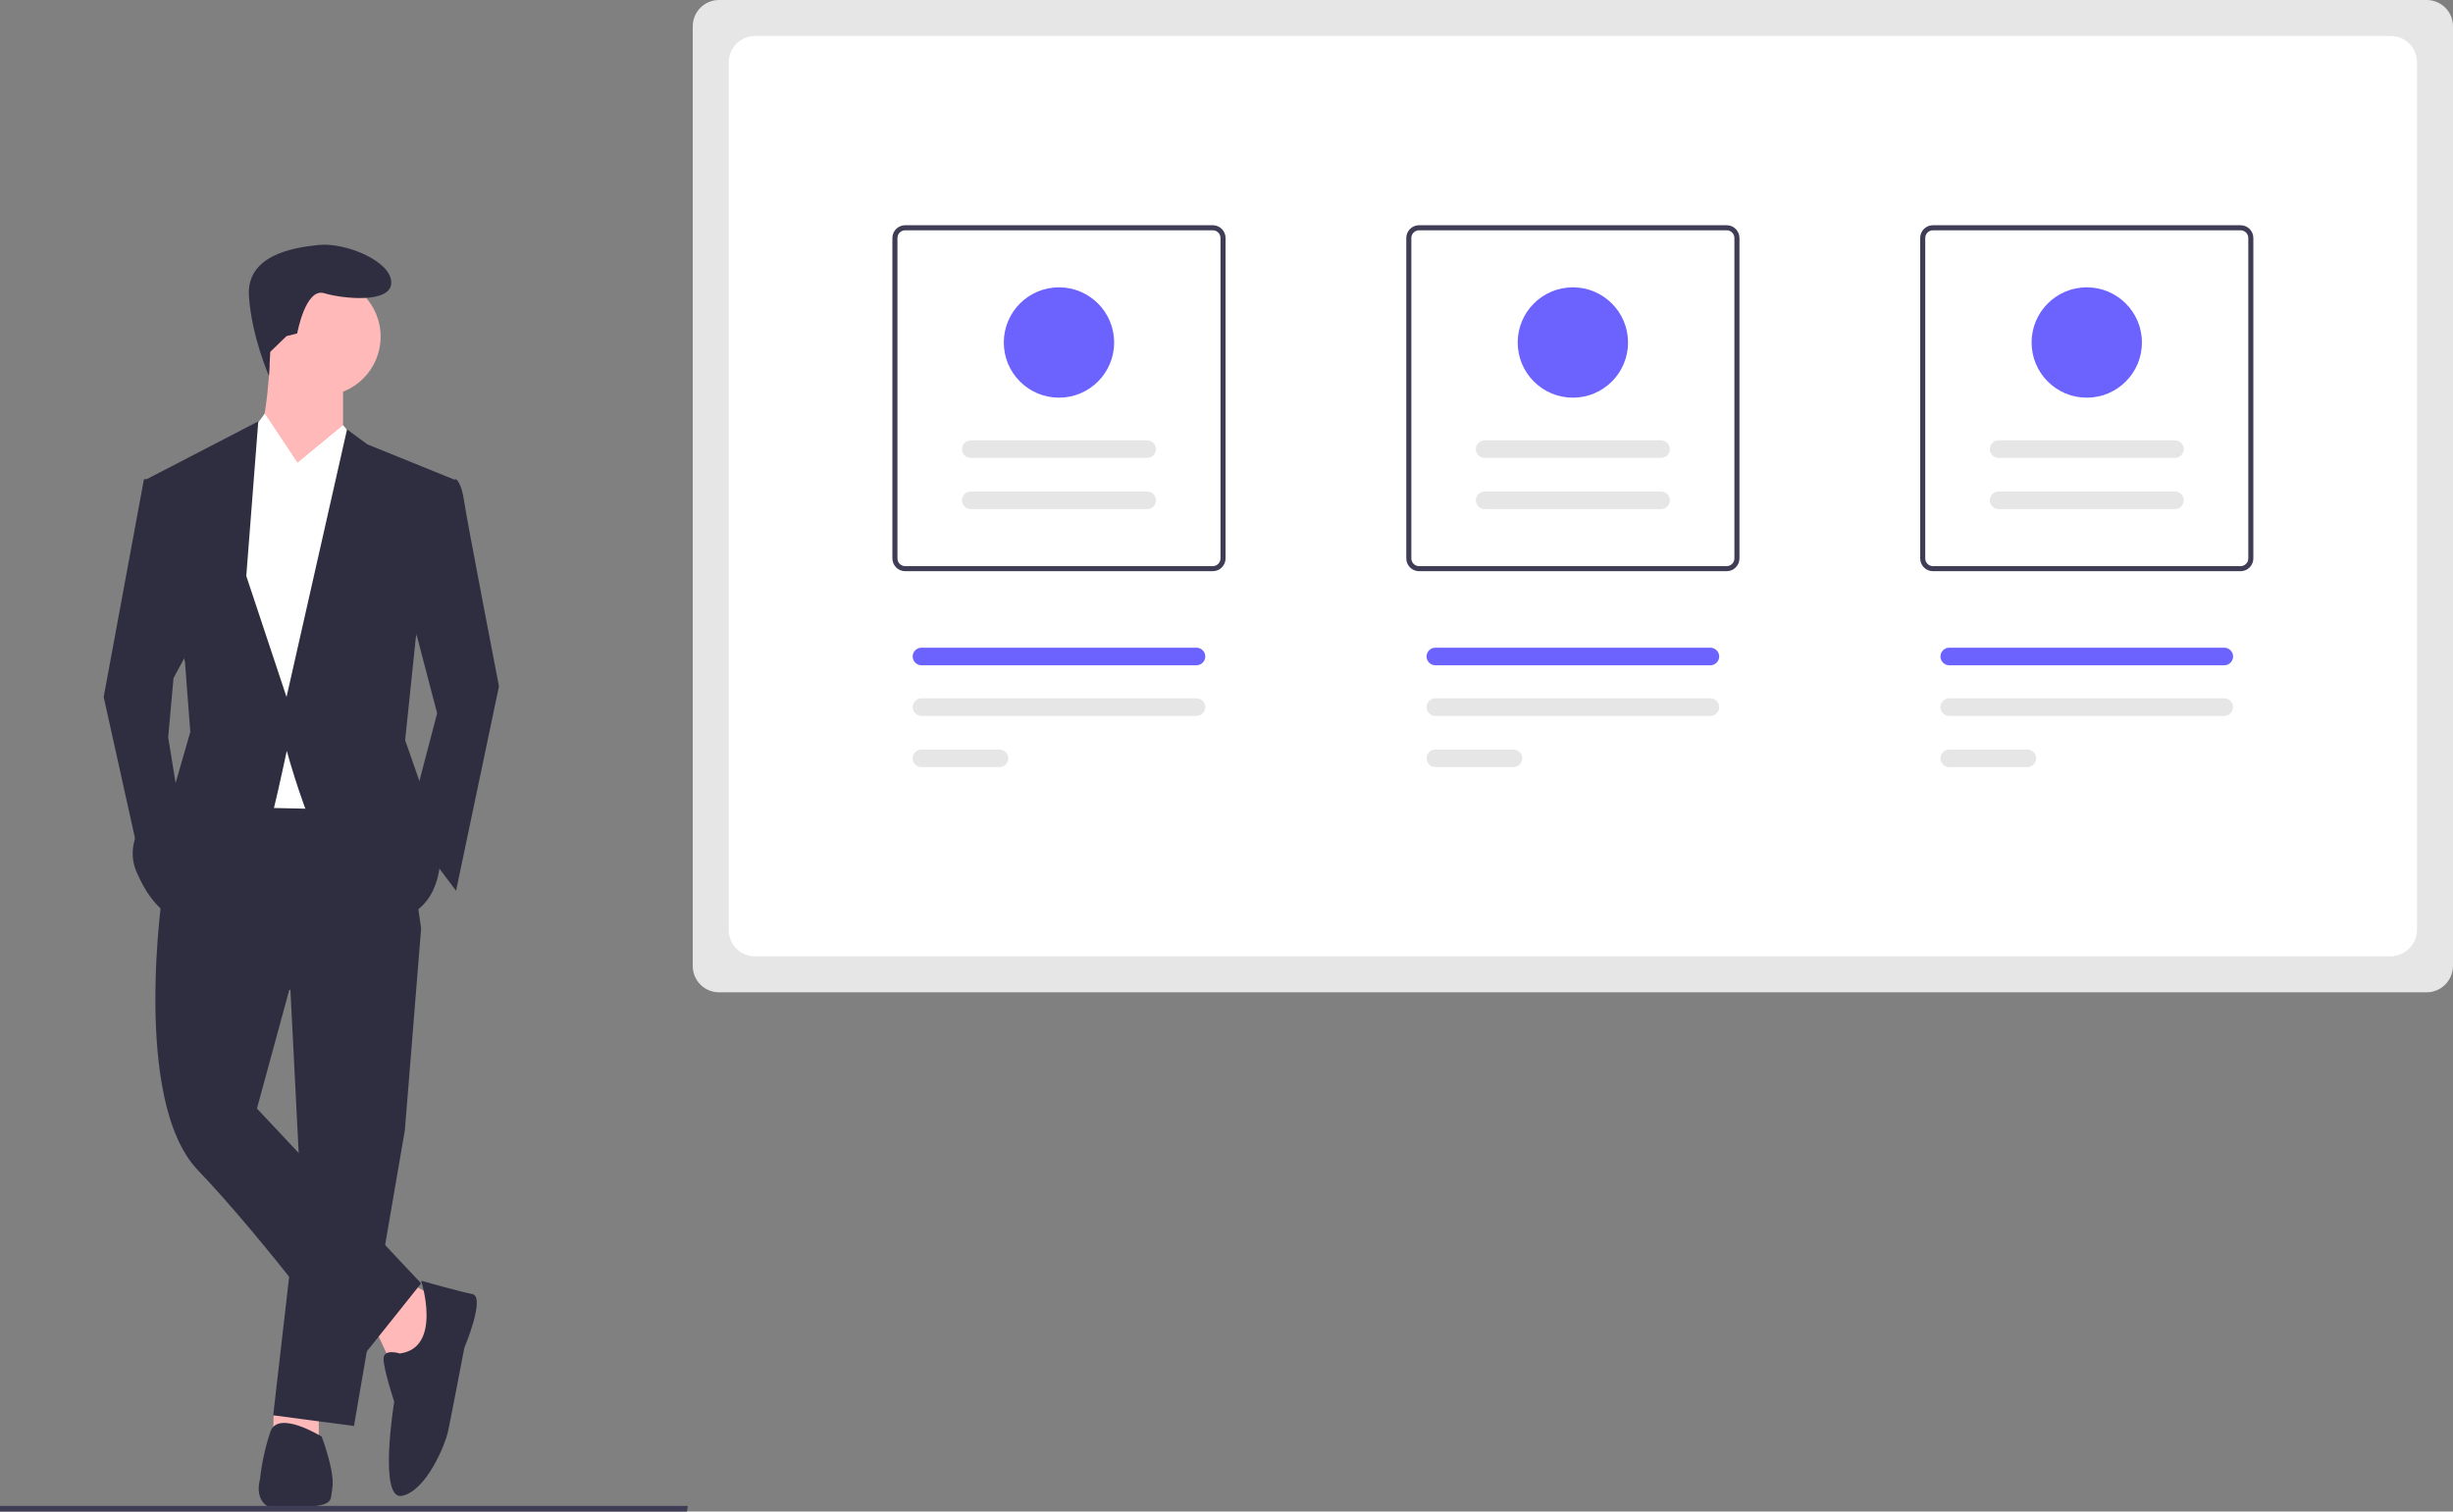<?xml version="1.0" encoding="utf-8"?>
<!-- Generator: Adobe Illustrator 24.1.3, SVG Export Plug-In . SVG Version: 6.00 Build 0)  -->
<svg version="1.1" id="fbe6a470-e545-4a3c-ab88-8fc38f19e601"
	 xmlns="http://www.w3.org/2000/svg" xmlns:xlink="http://www.w3.org/1999/xlink" x="0px" y="0px" width="920.3px" height="567.1px"
	 viewBox="0 0 920.3 567.1" style="enable-background:new 0 0 920.3 567.1;" xml:space="preserve">
<rect x="0" y="0" width="920.3" height="567.1" fill="#808080" stroke="none"/>
<style type="text/css">
	.st0{fill:#E6E6E6;}
	.st1{fill:#FFFFFF;}
	.st2{fill:#3F3D56;}
	.st3{fill:#6C63FF;}
	.st4{fill:#FFB9B9;}
	.st5{fill:#2F2E41;}
</style>
<path class="st0" d="M910.4,372.3H269.8c-5.5,0-9.9-4.4-9.9-9.9V9.9c0-5.5,4.4-9.9,9.9-9.9h640.6c5.5,0,9.9,4.4,9.9,9.9v352.4
	C920.3,367.8,915.9,372.3,910.4,372.3z"/>
<path class="st1" d="M896.9,358.8H283.3c-5.5,0-9.9-4.4-9.9-9.9V23.4c0-5.5,4.4-9.9,9.9-9.9h613.6c5.5,0,9.9,4.4,9.9,9.9v325.4
	C906.8,354.3,902.3,358.7,896.9,358.8z"/>
<path class="st2" d="M455,214.3H339.6c-2.7,0-4.8-2.2-4.8-4.8V89.3c0-2.7,2.2-4.8,4.8-4.8H455c2.7,0,4.8,2.2,4.8,4.8v120.2
	C459.8,212.1,457.7,214.3,455,214.3z M339.6,86.4c-1.6,0-2.9,1.3-2.9,2.9v120.2c0,1.6,1.3,2.9,2.9,2.9H455c1.6,0,2.9-1.3,2.9-2.9
	V89.3c0-1.6-1.3-2.9-2.9-2.9H339.6z"/>
<path class="st2" d="M647.8,214.3H532.4c-2.7,0-4.8-2.2-4.8-4.8V89.3c0-2.7,2.2-4.8,4.8-4.8h115.4c2.7,0,4.8,2.2,4.8,4.8v120.2
	C652.6,212.1,650.5,214.3,647.8,214.3z M532.4,86.4c-1.6,0-2.9,1.3-2.9,2.9v120.2c0,1.6,1.3,2.9,2.9,2.9h115.4
	c1.6,0,2.9-1.3,2.9-2.9V89.3c0-1.6-1.3-2.9-2.9-2.9H532.4z"/>
<path class="st2" d="M840.6,214.3H725.2c-2.7,0-4.8-2.2-4.8-4.8V89.3c0-2.7,2.2-4.8,4.8-4.8h115.4c2.7,0,4.8,2.2,4.8,4.8v120.2
	C845.4,212.1,843.3,214.3,840.6,214.3z M725.2,86.4c-1.6,0-2.9,1.3-2.9,2.9v120.2c0,1.6,1.3,2.9,2.9,2.9h115.4
	c1.6,0,2.9-1.3,2.9-2.9V89.3c0-1.6-1.3-2.9-2.9-2.9H725.2z"/>
<path class="st0" d="M375,287.8c1.8,0,3.3-1.5,3.3-3.3c0-1.8-1.5-3.3-3.3-3.3c0,0,0,0,0,0h-29.3c-1.8,0-3.3,1.5-3.3,3.3
	c0,1.8,1.5,3.3,3.3,3.3l0,0H375z"/>
<path class="st0" d="M448.9,268.6c1.8,0,3.3-1.5,3.3-3.3c0-1.8-1.5-3.3-3.3-3.3c0,0,0,0,0,0H345.7c-1.8,0-3.3,1.5-3.3,3.3
	c0,1.8,1.5,3.3,3.3,3.3H448.9z"/>
<path class="st0" d="M567.8,287.8c1.8,0,3.3-1.5,3.3-3.3c0-1.8-1.5-3.3-3.3-3.3h-29.3c-1.8,0-3.3,1.5-3.3,3.3c0,1.8,1.5,3.3,3.3,3.3
	H567.8z"/>
<path class="st0" d="M641.7,268.6c1.8,0,3.3-1.5,3.3-3.3c0-1.8-1.5-3.3-3.3-3.3H538.5c-1.8,0-3.3,1.5-3.3,3.3c0,1.8,1.5,3.3,3.3,3.3
	H641.7z"/>
<path class="st0" d="M760.6,287.8c1.8,0,3.3-1.5,3.3-3.3c0-1.8-1.5-3.3-3.3-3.3h-29.3c-1.8,0-3.3,1.5-3.3,3.3c0,1.8,1.5,3.3,3.3,3.3
	c0,0,0,0,0,0H760.6z"/>
<path class="st0" d="M834.5,268.6c1.8,0,3.3-1.5,3.3-3.3c0-1.8-1.5-3.3-3.3-3.3H731.3c-1.8,0-3.3,1.5-3.3,3.3c0,1.8,1.5,3.3,3.3,3.3
	c0,0,0,0,0,0H834.5z"/>
<path class="st3" d="M448.9,249.6c1.8,0,3.3-1.5,3.3-3.3s-1.5-3.3-3.3-3.3c0,0,0,0,0,0H345.7c-1.8,0-3.3,1.5-3.3,3.3
	s1.5,3.3,3.3,3.3l0,0H448.9z"/>
<path class="st3" d="M641.7,249.6c1.8,0,3.3-1.5,3.3-3.3c0-1.8-1.5-3.3-3.3-3.3H538.5c-1.8,0-3.3,1.5-3.3,3.3s1.5,3.3,3.3,3.3H641.7
	z"/>
<path class="st3" d="M834.5,249.6c1.8,0,3.3-1.5,3.3-3.3s-1.5-3.3-3.3-3.3H731.3c-1.8,0-3.3,1.5-3.3,3.3c0,1.8,1.5,3.3,3.3,3.3
	c0,0,0,0,0,0H834.5z"/>
<path class="st0" d="M430.4,191c1.8,0,3.3-1.5,3.3-3.3c0-1.8-1.5-3.3-3.3-3.3h-66.2c-1.8,0-3.3,1.5-3.3,3.3s1.5,3.3,3.3,3.3
	c0,0,0,0,0,0H430.4z"/>
<path class="st0" d="M430.4,171.8c1.8,0,3.3-1.5,3.3-3.3c0-1.8-1.5-3.3-3.3-3.3h-66.2c-1.8,0-3.3,1.5-3.3,3.3s1.5,3.3,3.3,3.3
	c0,0,0,0,0,0H430.4z"/>
<circle class="st3" cx="397.3" cy="128.5" r="20.7"/>
<path class="st0" d="M623.2,191c1.8,0,3.3-1.5,3.3-3.3c0-1.8-1.5-3.3-3.3-3.3H557c-1.8,0-3.3,1.5-3.3,3.3c0,1.8,1.5,3.3,3.3,3.3
	H623.2z"/>
<path class="st0" d="M623.2,171.8c1.8,0,3.3-1.5,3.3-3.3c0-1.8-1.5-3.3-3.3-3.3H557c-1.8,0-3.3,1.5-3.3,3.3c0,1.8,1.5,3.3,3.3,3.3
	H623.2z"/>
<circle class="st3" cx="590.1" cy="128.5" r="20.7"/>
<path class="st0" d="M816,191c1.8,0,3.3-1.5,3.3-3.3s-1.5-3.3-3.3-3.3c0,0,0,0,0,0h-66.2c-1.8,0-3.3,1.5-3.3,3.3
	c0,1.8,1.5,3.3,3.3,3.3H816z"/>
<path class="st0" d="M816,171.8c1.8,0,3.3-1.5,3.3-3.3s-1.5-3.3-3.3-3.3c0,0,0,0,0,0h-66.2c-1.8,0-3.3,1.5-3.3,3.3
	c0,1.8,1.5,3.3,3.3,3.3H816z"/>
<circle class="st3" cx="782.9" cy="128.5" r="20.7"/>
<polygon class="st4" points="153.9,481.5 165.1,487.6 158,510.8 146.9,511.8 140.8,498.7 "/>
<polygon class="st4" points="119.6,527.9 119.6,539 102.5,538 102.7,528.9 "/>
<polygon class="st5" points="158,348.3 151.9,424 132.8,535 102.5,531 112.6,443.2 108.5,362.4 "/>
<path class="st5" d="M77.2,291.8l72.7,1l8.1,55.5l-49.5,23.2l-12.1,44.4l61.6,65.6l-24.2,30.3c0,0-34.3-46.4-59.5-72.7
	s-13.1-106-13.1-106L77.2,291.8z"/>
<circle class="st4" cx="120.6" cy="126.3" r="22.2"/>
<path class="st4" d="M128.7,141.4v22.2l-15.1,24.2c0,0-23.2-17.2-18.2-21.2s6.1-35.3,6.1-35.3L128.7,141.4z"/>
<polygon class="st1" points="128.7,159.6 143.9,177.7 137.8,303.9 90.4,302.9 82.3,192.9 92.4,164.6 99.3,155.2 111.6,173.7 "/>
<path class="st5" d="M152.9,225.2l11.1,42.4l-11.1,42.4l18.2,24.2l16.1-76.7c0,0-12.1-62.6-13.1-69.6s-3-8.1-3-8.1l-8.1,1
	L152.9,225.2z"/>
<polygon class="st5" points="72.2,241.3 65.1,254.4 63.1,276.6 67.2,301.9 53,325.1 38.9,261.5 54,179.8 60.1,179.8 "/>
<path class="st5" d="M158,480.5c0,0,14.1,4,19.2,5s-3,20.2-3,20.2s-5,26.2-6.1,31.3s-8.1,22.2-17.2,24.2s-3-35.3-3-35.3
	s-4-12.1-4-16.1s6.1-2,6.1-2C166.1,505.7,158,480.5,158,480.5z"/>
<path class="st5" d="M124.7,558.2c-1,6.1,1,6.1-15.1,8.1s-12.1-11.1-12.1-11.1c0.7-6.2,2-12.3,4-18.2c3-8.1,19.2,2,19.2,2
	S125.7,552.2,124.7,558.2z"/>
<path class="st5" d="M101.4,132l-0.5,9c0,0-6.5-14.7-7.5-29.9s16.1-18.2,26.2-19.2s27.2,6.1,27.2,14.1s-18.2,6.1-25.2,4
	s-10.1,15.1-10.1,15.1l-4,1L101.4,132z"/>
<polygon class="st1" points="134.7,166.7 128.7,159.6 111.6,173.7 128.7,185.8 "/>
<polygon class="st1" points="92.4,164.6 99.5,155.5 111.6,173.7 96.4,184.8 "/>
<path class="st5" d="M156,239.3l-4,38.4l8.1,23.2l5,22.2c0,0,0,21.2-20.2,22.2c-20.2,1-37.3-63.6-37.3-63.6s-3,14.1-5,22.2
	s-36.3,40.4-36.3,40.4s-8.1-1-15.1-17.2s14.1-31.3,14.1-31.3l6.1-21.2l-2-26.2L55,179.8l41.9-21.7l-4.5,58l15.1,45.4l22.7-100.4
	l7.6,5.6l32.3,13.1L156,239.3z"/>
<polygon class="st2" points="257.7,567.1 0,567.1 0,565 258.1,565 "/>
</svg>
